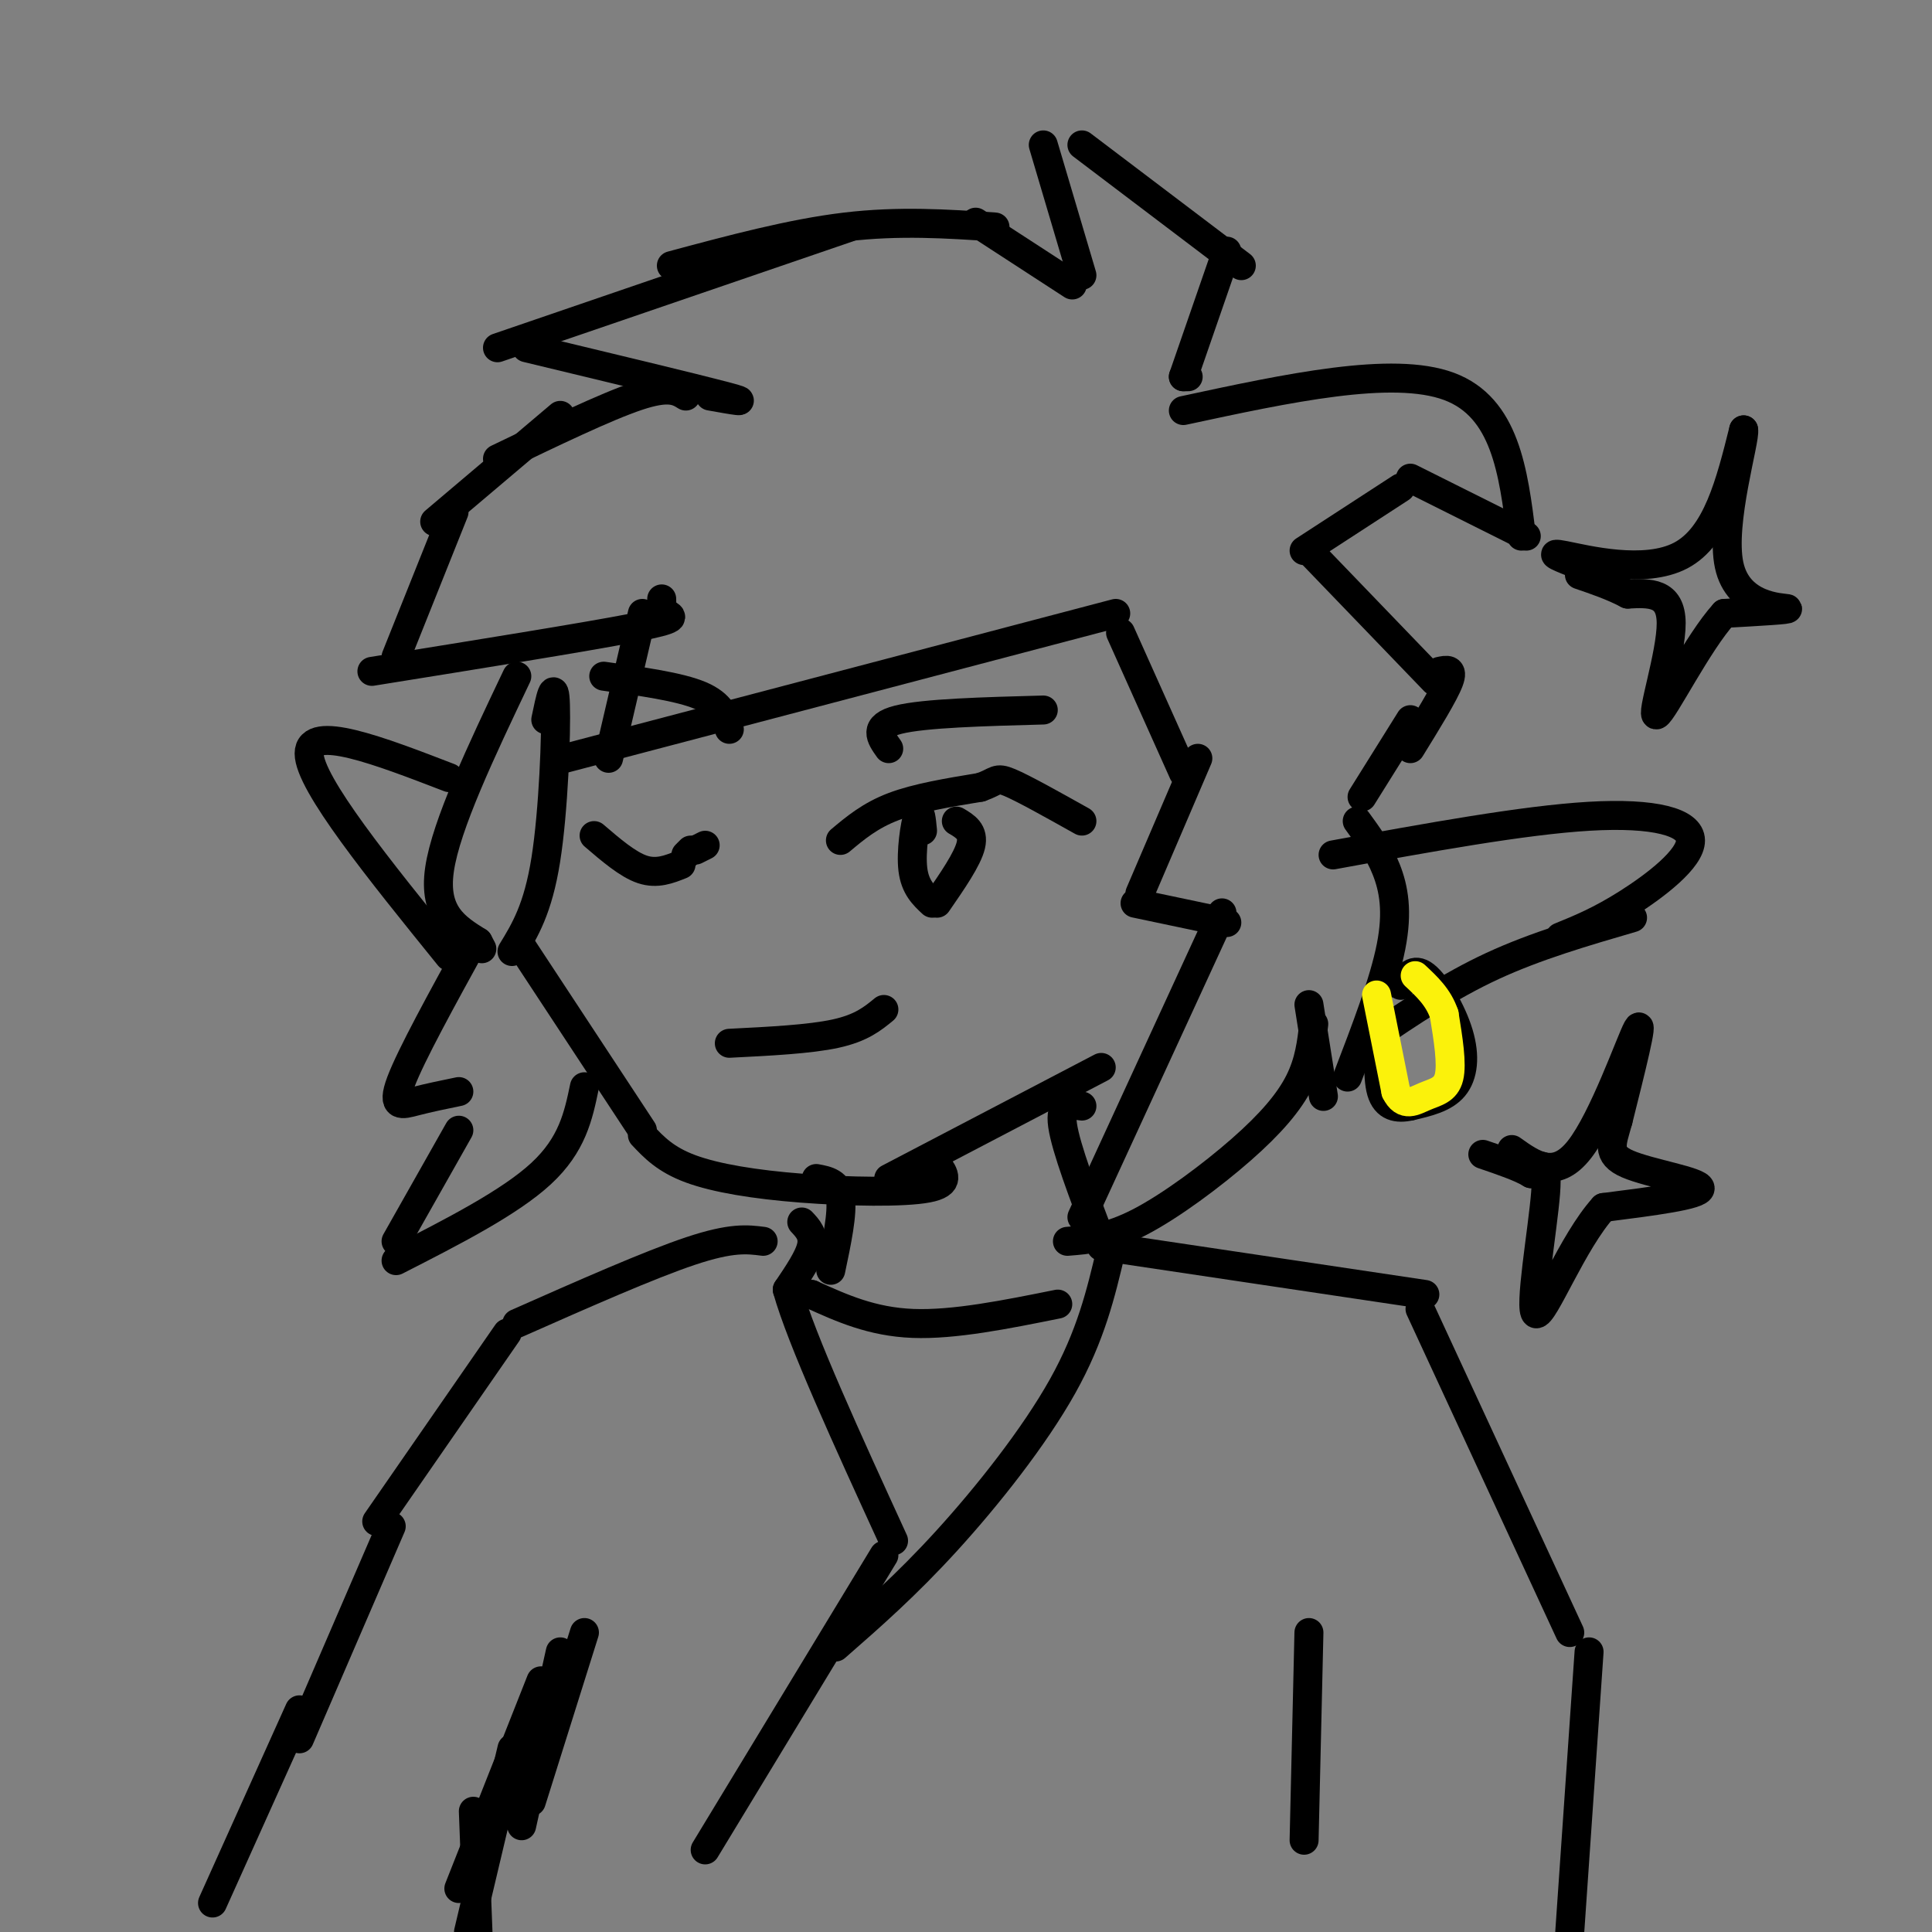 <svg viewBox='0 0 400 400' version='1.1' xmlns='http://www.w3.org/2000/svg' xmlns:xlink='http://www.w3.org/1999/xlink'><rect x="0" y="0" width="400" height="400" fill="#808080" stroke="none"/><g fill='none' stroke='#000000' stroke-width='6' stroke-linecap='round' stroke-linejoin='round'><path d='M246,78c0.000,0.000 -1.000,0.000 -1,0'/><path d='M245,78c0.000,0.000 9.000,-26.000 9,-26'/><path d='M257,55c0.000,0.000 -33.000,-25.000 -33,-25'/><path d='M216,30c0.000,0.000 8.000,27.000 8,27'/><path d='M222,59c0.000,0.000 -20.000,-13.000 -20,-13'/><path d='M206,47c-9.917,-0.667 -19.833,-1.333 -31,0c-11.167,1.333 -23.583,4.667 -36,8'/><path d='M176,47c0.000,0.000 -73.000,25.000 -73,25'/><path d='M109,72c17.333,4.167 34.667,8.333 41,10c6.333,1.667 1.667,0.833 -3,0'/><path d='M142,82c-1.750,-1.083 -3.500,-2.167 -10,0c-6.500,2.167 -17.750,7.583 -29,13'/><path d='M116,86c0.000,0.000 -26.000,22.000 -26,22'/><path d='M94,106c0.000,0.000 -12.000,30.000 -12,30'/><path d='M245,85c21.667,-4.667 43.333,-9.333 55,-5c11.667,4.333 13.333,17.667 15,31'/><path d='M316,111c0.000,0.000 -24.000,-12.000 -24,-12'/><path d='M290,101c0.000,0.000 -20.000,13.000 -20,13'/><path d='M271,114c0.000,0.000 26.000,27.000 26,27'/><path d='M298,139c1.500,-0.333 3.000,-0.667 2,2c-1.000,2.667 -4.500,8.333 -8,14'/><path d='M77,139c22.000,-3.533 44.000,-7.067 54,-9c10.000,-1.933 8.000,-2.267 7,-3c-1.000,-0.733 -1.000,-1.867 -1,-3'/><path d='M133,127c0.000,0.000 -7.000,30.000 -7,30'/><path d='M117,157c0.000,0.000 114.000,-30.000 114,-30'/><path d='M232,131c0.000,0.000 13.000,29.000 13,29'/><path d='M248,157c0.000,0.000 -12.000,28.000 -12,28'/><path d='M235,187c0.000,0.000 19.000,4.000 19,4'/><path d='M253,189c0.000,0.000 -29.000,63.000 -29,63'/><path d='M221,257c4.304,-0.339 8.607,-0.679 15,-4c6.393,-3.321 14.875,-9.625 21,-15c6.125,-5.375 9.893,-9.821 12,-14c2.107,-4.179 2.554,-8.089 3,-12'/><path d='M271,208c0.000,0.000 3.000,19.000 3,19'/><path d='M279,223c3.778,-9.844 7.556,-19.689 9,-27c1.444,-7.311 0.556,-12.089 -1,-16c-1.556,-3.911 -3.778,-6.956 -6,-10'/><path d='M107,140c-7.333,15.417 -14.667,30.833 -16,40c-1.333,9.167 3.333,12.083 8,15'/><path d='M99,195c1.333,2.500 0.667,1.250 0,0'/><path d='M98,195c-6.467,11.756 -12.933,23.511 -15,29c-2.067,5.489 0.267,4.711 3,4c2.733,-0.711 5.867,-1.356 9,-2'/><path d='M95,234c0.000,0.000 -13.000,23.000 -13,23'/><path d='M82,261c11.750,-6.000 23.500,-12.000 30,-18c6.500,-6.000 7.750,-12.000 9,-18'/><path d='M113,149c0.911,-4.400 1.822,-8.800 2,-3c0.178,5.800 -0.378,21.800 -2,32c-1.622,10.200 -4.311,14.600 -7,19'/><path d='M108,196c0.000,0.000 25.000,38.000 25,38'/><path d='M133,235c2.387,2.536 4.774,5.071 10,7c5.226,1.929 13.292,3.250 23,4c9.708,0.750 21.060,0.929 26,0c4.940,-0.929 3.470,-2.964 2,-5'/><path d='M184,244c0.000,0.000 44.000,-23.000 44,-23'/><path d='M276,177c19.720,-3.601 39.440,-7.202 53,-8c13.560,-0.798 20.958,1.208 21,5c0.042,3.792 -7.274,9.369 -13,13c-5.726,3.631 -9.863,5.315 -14,7'/><path d='M338,190c-10.000,2.917 -20.000,5.833 -29,10c-9.000,4.167 -17.000,9.583 -25,15'/><path d='M290,204c1.345,-1.899 2.690,-3.798 5,-2c2.310,1.798 5.583,7.292 7,12c1.417,4.708 0.976,8.631 -1,11c-1.976,2.369 -5.488,3.185 -9,4'/><path d='M292,229c-2.733,0.622 -5.067,0.178 -6,-3c-0.933,-3.178 -0.467,-9.089 0,-15'/><path d='M292,149c0.000,0.000 -10.000,16.000 -10,16'/><path d='M93,161c-14.500,-5.583 -29.000,-11.167 -29,-5c0.000,6.167 14.500,24.083 29,42'/><path d='M123,173c3.500,3.000 7.000,6.000 10,7c3.000,1.000 5.500,0.000 8,-1'/><path d='M174,174c3.083,-2.583 6.167,-5.167 11,-7c4.833,-1.833 11.417,-2.917 18,-4'/><path d='M203,163c3.467,-1.200 3.133,-2.200 6,-1c2.867,1.200 8.933,4.600 15,8'/><path d='M191,172c-0.222,-2.333 -0.444,-4.667 -1,-3c-0.556,1.667 -1.444,7.333 -1,11c0.444,3.667 2.222,5.333 4,7'/><path d='M198,170c1.833,1.083 3.667,2.167 3,5c-0.667,2.833 -3.833,7.417 -7,12'/><path d='M151,216c8.333,-0.417 16.667,-0.833 22,-2c5.333,-1.167 7.667,-3.083 10,-5'/><path d='M184,155c-1.667,-2.333 -3.333,-4.667 2,-6c5.333,-1.333 17.667,-1.667 30,-2'/><path d='M142,177c0.000,0.000 1.000,-1.000 1,-1'/><path d='M144,176c0.000,0.000 2.000,-1.000 2,-1'/><path d='M151,151c-0.833,-2.583 -1.667,-5.167 -6,-7c-4.333,-1.833 -12.167,-2.917 -20,-4'/><path d='M169,244c2.250,0.417 4.500,0.833 5,4c0.500,3.167 -0.750,9.083 -2,15'/><path d='M224,229c-2.333,-0.333 -4.667,-0.667 -4,4c0.667,4.667 4.333,14.333 8,24'/><path d='M166,253c1.250,1.333 2.500,2.667 2,5c-0.500,2.333 -2.750,5.667 -5,9'/><path d='M163,267c2.833,10.167 12.417,31.083 22,52'/><path d='M230,259c-2.067,8.756 -4.133,17.511 -10,28c-5.867,10.489 -15.533,22.711 -24,32c-8.467,9.289 -15.733,15.644 -23,22'/><path d='M168,268c0.000,0.000 0.100,0.100 0.1,0.1'/><path d='M168,268c6.250,2.833 12.500,5.667 21,6c8.500,0.333 19.250,-1.833 30,-4'/><path d='M183,322c0.000,0.000 -37.000,61.000 -37,61'/><path d='M228,258c0.000,0.000 0.100,0.100 0.1,0.1'/><path d='M228,258c0.000,0.000 67.000,10.000 67,10'/><path d='M294,271c0.000,0.000 31.000,67.000 31,67'/><path d='M329,342c0.000,0.000 -4.000,58.000 -4,58'/><path d='M158,257c-3.250,-0.417 -6.500,-0.833 -15,2c-8.500,2.833 -22.250,8.917 -36,15'/><path d='M105,276c0.000,0.000 -27.000,39.000 -27,39'/><path d='M81,316c0.000,0.000 -19.000,44.000 -19,44'/><path d='M62,354c0.000,0.000 -18.000,40.000 -18,40'/><path d='M112,348c0.000,0.000 -17.000,43.000 -17,43'/><path d='M98,375c0.000,0.000 1.000,26.000 1,26'/><path d='M271,338c0.000,0.000 -1.000,43.000 -1,43'/></g>
<g fill='none' stroke='#FBF20B' stroke-width='6' stroke-linecap='round' stroke-linejoin='round'><path d='M285,206c0.000,0.000 4.000,20.000 4,20'/><path d='M289,226c1.667,3.405 3.833,1.917 6,1c2.167,-0.917 4.333,-1.262 5,-4c0.667,-2.738 -0.167,-7.869 -1,-13'/><path d='M299,210c-1.167,-3.500 -3.583,-5.750 -6,-8'/></g>
<g fill='none' stroke='#000000' stroke-width='6' stroke-linecap='round' stroke-linejoin='round'><path d='M327,117c-3.644,-1.422 -7.289,-2.844 -3,-2c4.289,0.844 16.511,3.956 24,0c7.489,-3.956 10.244,-14.978 13,-26'/><path d='M361,89c0.464,1.786 -4.875,19.250 -3,28c1.875,8.750 10.964,8.786 12,9c1.036,0.214 -5.982,0.607 -13,1'/><path d='M357,127c-5.464,5.964 -12.625,20.375 -14,21c-1.375,0.625 3.036,-12.536 3,-19c-0.036,-6.464 -4.518,-6.232 -9,-6'/><path d='M337,123c-3.167,-1.667 -6.583,-2.833 -10,-4'/><path d='M313,238c4.489,3.200 8.978,6.400 14,0c5.022,-6.400 10.578,-22.400 12,-25c1.422,-2.600 -1.289,8.200 -4,19'/><path d='M335,232c-1.298,4.726 -2.542,7.042 2,9c4.542,1.958 14.869,3.560 15,5c0.131,1.440 -9.935,2.720 -20,4'/><path d='M332,250c-6.417,7.036 -12.458,22.625 -14,22c-1.542,-0.625 1.417,-17.464 2,-25c0.583,-7.536 -1.208,-5.768 -3,-4'/><path d='M317,243c-2.167,-1.333 -6.083,-2.667 -10,-4'/><path d='M121,338c0.000,0.000 -11.000,35.000 -11,35'/><path d='M116,342c0.000,0.000 -8.000,36.000 -8,36'/><path d='M106,362c0.000,0.000 -9.000,38.000 -9,38'/></g>
</svg>